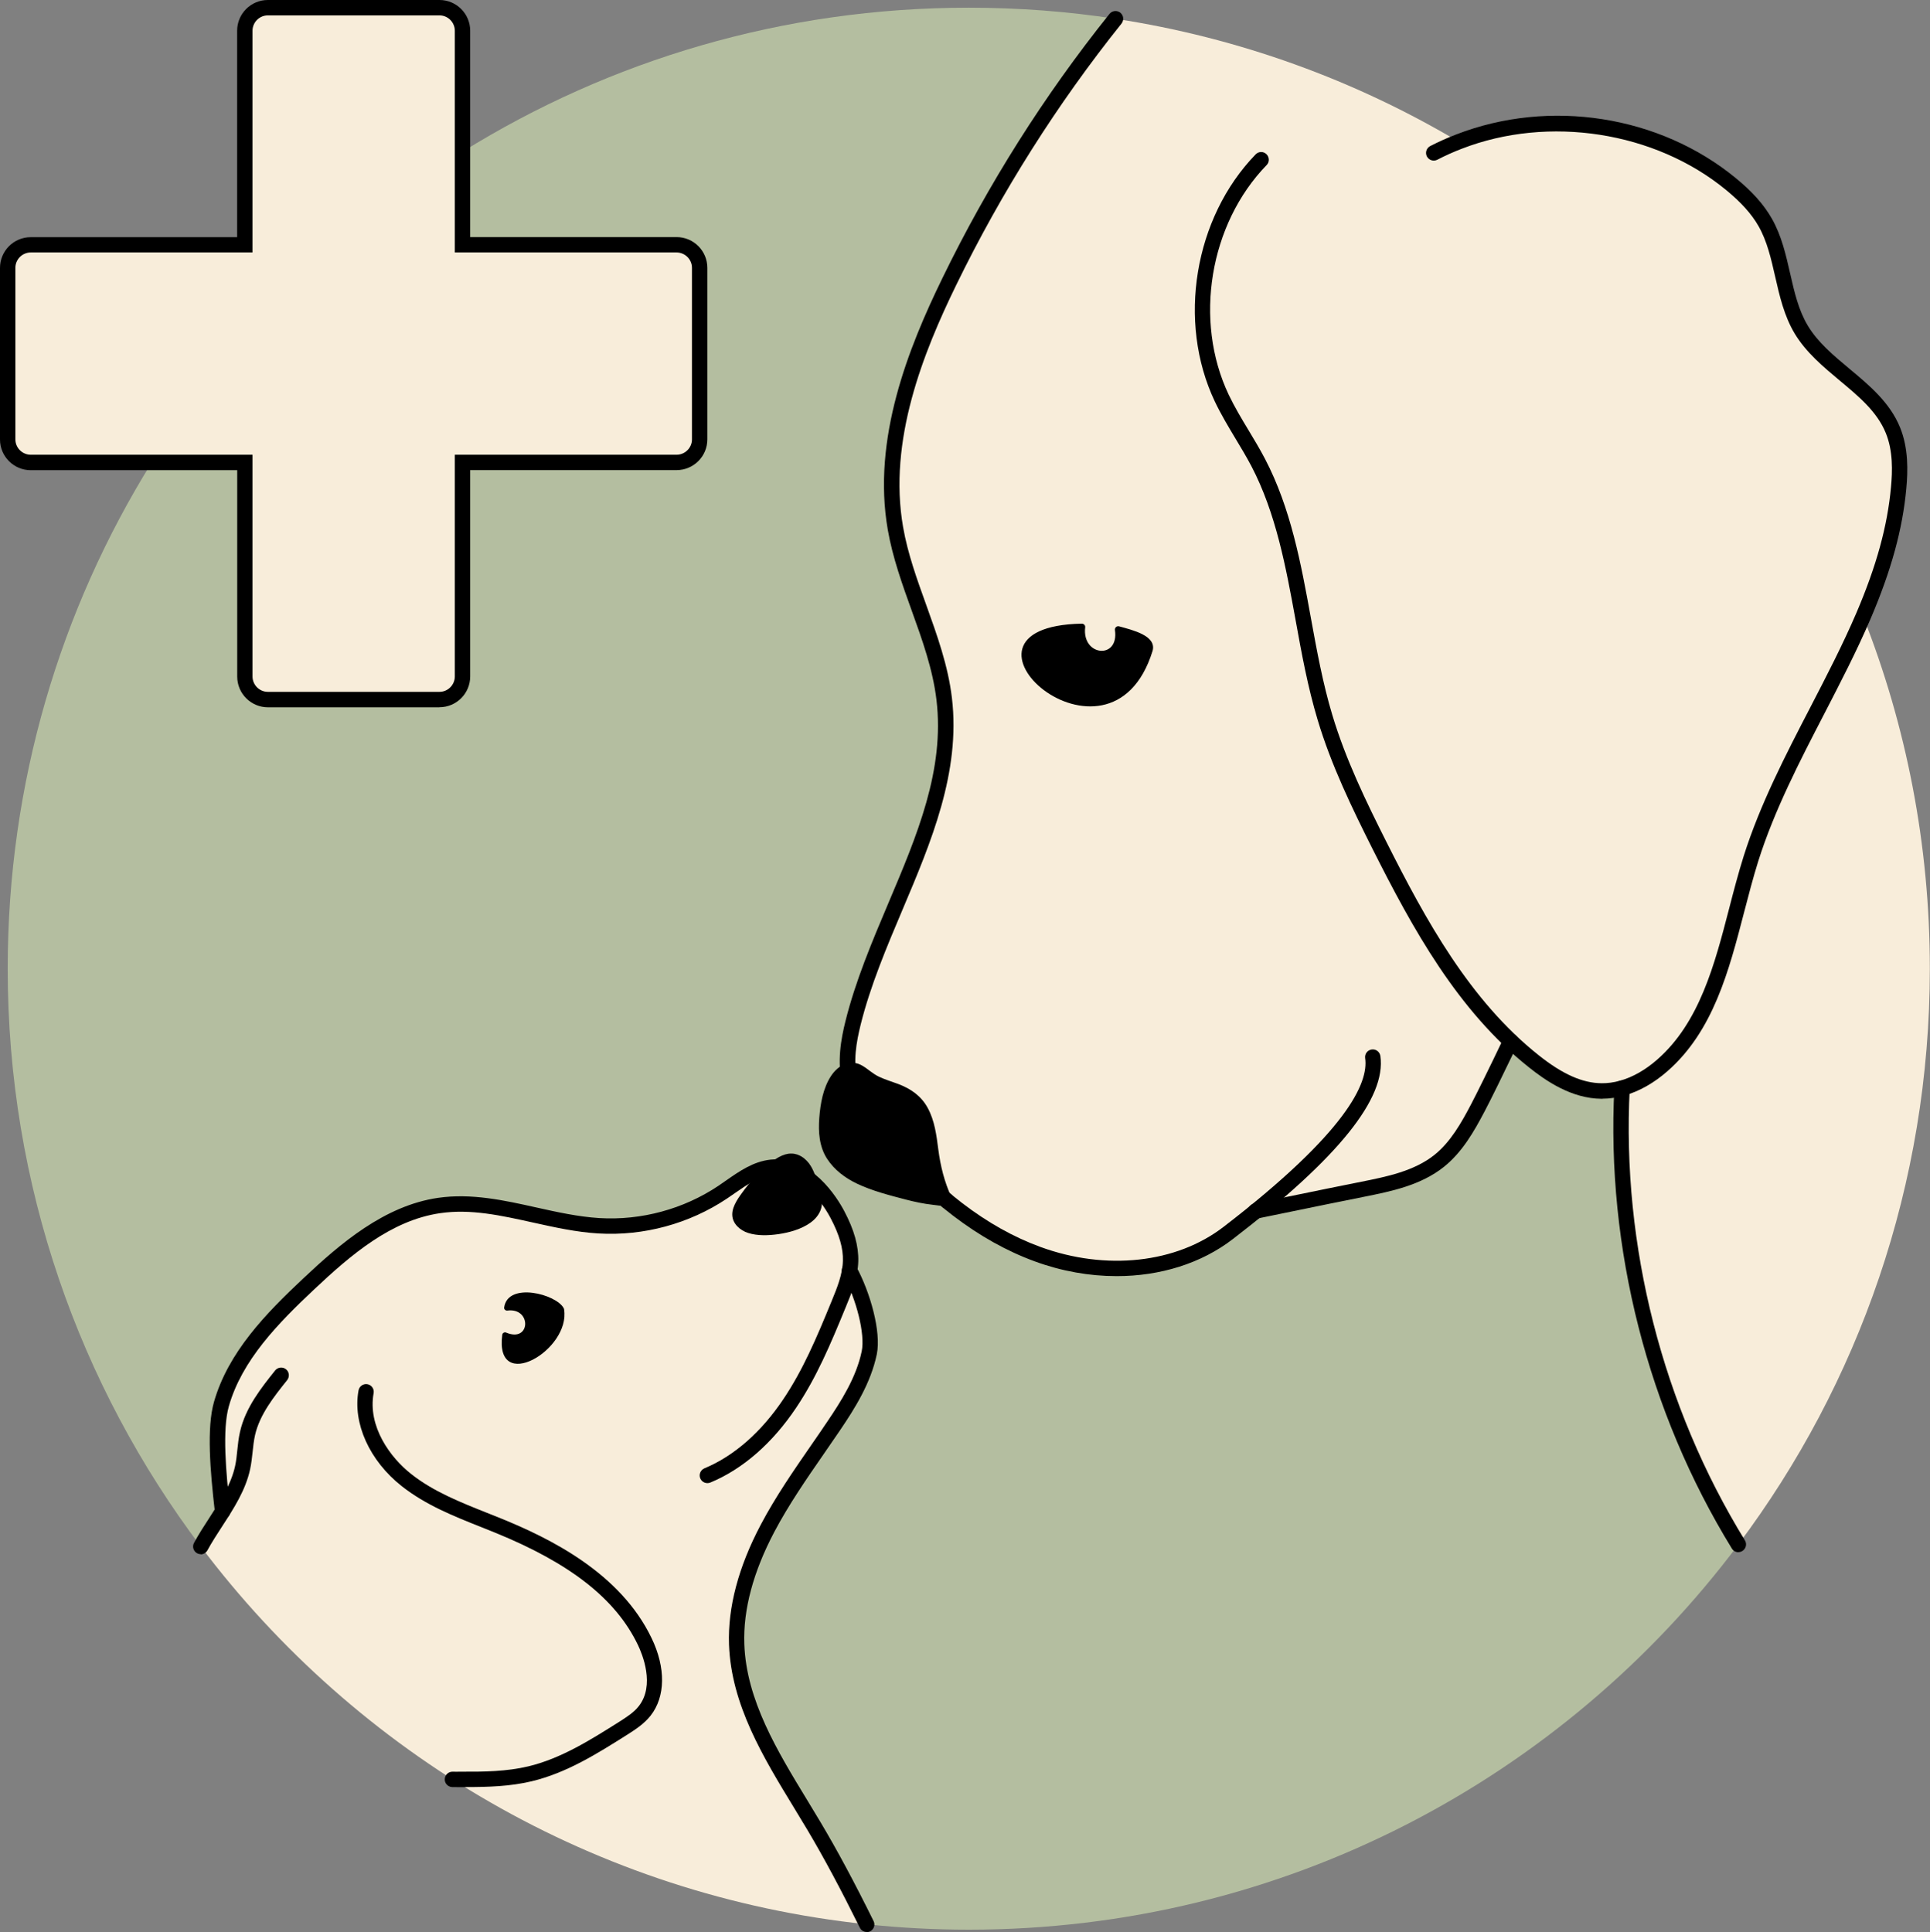 <?xml version="1.0" encoding="UTF-8"?> <svg xmlns="http://www.w3.org/2000/svg" id="Layer_2" viewBox="0 0 251 251.3"><rect x="0" y="0" width="251" height="251.3" fill="#808080" stroke="none"/><defs><style>.cls-1{fill:#b4bea0;}.cls-1,.cls-2,.cls-3{stroke-width:0px;}.cls-3{fill:#f8edda;}</style></defs><g id="Layer_1-2"><path class="cls-3" d="m99.83,198.76c-2.47,4.67-4.21,9.85-4.02,15.12.31,8.67,5.64,16.21,10.07,23.66,2.47,4.15,4.7,8.43,6.84,12.76-35.35-3.73-66.31-22.19-86.61-49.14.83-1.55,1.87-3.04,2.83-4.57-.55-4.8-1.09-10.66-.15-13.96,1.79-6.26,6.59-11.15,11.33-15.61,4.89-4.6,10.33-9.25,16.98-10.22,6.93-1.01,13.77,2.21,20.77,2.63,5.65.34,11.39-1.21,16.1-4.36,1.7-1.14,3.38-2.52,5.32-3.04.04-.04.08-.07.12-.11.89-.77,1.93-1.68,3.14-1.85,1.24-.17,2.31.61,2.92,1.64.52.87.78,1.87,1.01,2.87.96,1.01,1.78,2.2,2.42,3.4.99,1.87,1.77,3.93,1.71,6.04,0,.41-.05.81-.13,1.21h0c1.79,3.3,3.1,8.12,2.57,10.71-.72,3.48-2.64,6.59-4.64,9.54-2.95,4.37-6.12,8.62-8.58,13.28Z"></path><path class="cls-3" d="m242.31,80.15s0,0,0-.02c2.29-5.35,4.05-10.84,4.58-16.67.23-2.52.21-5.15-.75-7.5-2.25-5.51-8.86-7.98-11.92-13.08-2.53-4.23-2.26-9.67-4.69-13.95-1.11-1.95-2.72-3.56-4.45-4.98-9.67-7.95-23.74-10.03-35.38-5.52-13.46-7.99-28.55-13.53-44.65-15.99-8.45,10.56-15.71,22.05-21.62,34.2-4.88,10.02-8.92,21.14-7,32.11,1.33,7.59,5.44,14.53,6.34,22.17,1.74,14.63-8.3,27.82-11.85,42.12-.46,1.88-.81,3.83-.71,5.74-.9.28-1.63,1.19-2.05,2.08-.71,1.48-1,3.13-1.11,4.77-.08,1.23-.05,2.5.37,3.66.61,1.66,1.98,2.96,3.52,3.83s3.25,1.36,4.95,1.85c2.29.65,4.6,1.31,6.98,1.32l.2-.14c3.57,2.94,7.5,5.39,11.84,6.98,8.16,2.99,17.93,2.53,24.8-2.77,1.05-.81,2.27-1.76,3.56-2.82h0c4.46-.91,9.95-2.05,13.97-2.85,3.5-.7,7.14-1.46,9.92-3.69,2.23-1.78,3.68-4.33,5.01-6.86.92-1.75,2.7-5.4,4.28-8.7.96.92,1.96,1.79,3,2.62,2.56,2.04,5.55,3.84,8.82,3.86.91.01,1.8-.13,2.66-.37-1.07,20.7,4.29,41.7,15.13,59.35,15.65-20.87,24.92-46.8,24.92-74.9,0-16.19-3.08-31.65-8.69-45.85Z"></path><path class="cls-1" d="m226.08,200.9c-22.79,30.42-59.14,50.1-100.08,50.1-4.49,0-8.92-.24-13.28-.7-2.14-4.33-4.37-8.61-6.84-12.76-4.43-7.45-9.76-14.99-10.07-23.66-.19-5.27,1.55-10.45,4.02-15.12,2.46-4.66,5.63-8.91,8.58-13.28,2-2.95,3.92-6.06,4.64-9.54.53-2.59-.78-7.41-2.57-10.7h0c.08-.41.12-.81.13-1.22.06-2.11-.72-4.17-1.71-6.04-.64-1.2-1.46-2.39-2.42-3.4-.23-1-.49-2-1.01-2.87-.61-1.03-1.68-1.81-2.92-1.64-1.21.17-2.25,1.08-3.14,1.85-.04.04-.08.07-.12.11-1.94.52-3.62,1.9-5.32,3.04-4.71,3.15-10.45,4.7-16.1,4.36-7-.42-13.84-3.64-20.77-2.63-6.65.97-12.09,5.62-16.98,10.22-4.74,4.46-9.54,9.35-11.33,15.61-.94,3.3-.4,9.16.15,13.96-.96,1.53-2,3.02-2.83,4.57C10.35,180.24,1,154.21,1,126c0-24.16,6.85-46.72,18.73-65.84h12.11v27.84c0,1.66,1.35,3,3,3h22.32c1.65,0,3-1.34,3-3v-27.84h27.84c1.66,0,3-1.35,3-3v-22.32c0-1.65-1.34-3-3-3h-27.84v-12.11C79.28,7.85,101.84,1,126,1c6.48,0,12.84.49,19.06,1.44-8.45,10.56-15.71,22.05-21.62,34.2-4.88,10.02-8.92,21.14-7,32.11,1.33,7.59,5.44,14.53,6.34,22.17,1.74,14.63-8.3,27.82-11.85,42.12-.46,1.88-.81,3.83-.71,5.74-.9.28-1.63,1.19-2.05,2.08-.71,1.48-1,3.13-1.11,4.77-.08,1.23-.05,2.5.37,3.66.61,1.66,1.98,2.96,3.52,3.83,1.54.87,3.25,1.36,4.95,1.85,2.29.65,4.6,1.31,6.98,1.32l.2-.14c3.57,2.94,7.5,5.39,11.84,6.98,8.16,2.99,17.93,2.53,24.8-2.77,1.05-.81,2.27-1.76,3.56-2.82h0c4.46-.91,9.95-2.05,13.97-2.85,3.5-.7,7.14-1.46,9.92-3.69,2.23-1.78,3.68-4.33,5.01-6.86.92-1.75,2.7-5.4,4.28-8.7.96.92,1.96,1.79,3,2.62,2.56,2.04,5.55,3.84,8.82,3.86.91.01,1.8-.13,2.66-.37-1.07,20.7,4.29,41.7,15.13,59.35Z"></path><path class="cls-2" d="m60.53,232.46c-.23,0-.48,0-.71,0-.33,0-.67,0-1.01-.01-.55-.02-.99-.48-.97-1.03.02-.54.46-.97,1-.97.01,0,.02,0,.03,0,.32,0,.65.02.97,0,3.18.02,6.06-.03,8.85-.69,4.25-1.01,8.08-3.43,11.78-5.76,1.03-.66,1.96-1.25,2.6-2.07,2.15-2.73.46-6.79-.11-7.97-2.87-5.98-8.78-10.62-18.59-14.61-.59-.24-1.19-.48-1.79-.72-3.56-1.41-7.24-2.88-10.33-5.32-4.2-3.31-6.41-8.2-5.62-12.46.1-.54.62-.9,1.16-.8.54.1.9.62.8,1.16-.79,4.31,2.14,8.37,4.9,10.53,2.85,2.26,6.4,3.67,9.82,5.03.6.24,1.21.48,1.8.72,6.48,2.63,15.57,7.12,19.63,15.59,1.86,3.85,1.81,7.62-.13,10.08-.85,1.08-1.96,1.79-3.04,2.48-3.9,2.46-7.87,4.97-12.44,6.06-2.79.66-5.58.75-8.63.75Z"></path><path class="cls-2" d="m73.36,170.31c.87,5.29-9.05,11.07-8.04,3.31.03-.23.28-.38.5-.29,3.21,1.37,3.35-3.27.17-2.86-.25.03-.46-.17-.42-.42.49-3.35,6.78-1.73,7.75.12.02.04.04.09.05.14Z"></path><path class="cls-2" d="m123.08,157.15c-.22,0-.45-.07-.63-.23-2.95-2.42-5.89-5.38-8.74-8.79-1.63-1.96-3.44-4.28-4.14-7.07-.18-.71-.29-1.46-.34-2.23-.03-.55.39-1.02.94-1.06.56-.02,1.02.39,1.06.94.04.64.13,1.26.28,1.85.6,2.38,2.24,4.49,3.74,6.28,2.77,3.32,5.63,6.19,8.48,8.53.43.35.49.98.14,1.41-.2.24-.48.37-.77.37Z"></path><path class="cls-2" d="m123.33,155.96l-.25.19-.2.14c-2.38-.01-4.69-.67-6.98-1.32-1.7-.49-3.41-.98-4.95-1.85-1.54-.87-2.91-2.17-3.52-3.83-.42-1.16-.45-2.43-.37-3.66.11-1.64.4-3.29,1.11-4.77.42-.89,1.15-1.8,2.05-2.08.28-.09.58-.11.89-.06.79.13,1.39.76,2.05,1.22,1.71,1.2,4.01,1.34,5.64,2.64,1.22.96,1.9,2.46,2.27,3.96.37,1.51.46,3.07.73,4.59.3,1.67.81,3.29,1.53,4.83Z"></path><path class="cls-2" d="m123.08,155.53c-.1.07-.28.27-.4.29-.29.07-.9-.08-1.22-.11-.98-.1-1.94-.3-2.9-.54-1.74-.43-3.48-.9-5.17-1.51-1.55-.55-3.05-1.32-4.2-2.52-1.23-1.29-1.69-2.88-1.67-4.64s.27-3.58.98-5.19c.3-.67.71-1.35,1.32-1.79.93-.65,1.75-.17,2.52.43,1.19.91,2.5,1.38,3.89,1.88,1.6.58,2.87,1.39,3.66,2.95.87,1.72,1,3.69,1.26,5.56.29,2.04.86,3.99,1.72,5.87.27.58,1.13.08.86-.5-.91-1.97-1.42-4.04-1.7-6.18-.24-1.86-.47-3.75-1.38-5.42-.84-1.55-2.18-2.48-3.8-3.1-.85-.32-1.72-.57-2.54-.96s-1.4-.98-2.14-1.42c-1.58-.95-3.17-.08-4.09,1.32-1.04,1.58-1.39,3.61-1.53,5.46-.14,1.84-.01,3.73,1.01,5.31.93,1.44,2.35,2.51,3.89,3.24,2,.95,4.21,1.51,6.35,2.07,1.15.3,2.32.55,3.51.68.49.05,1.19.21,1.67.07.21-.06.4-.25.57-.38.51-.38,0-1.25-.5-.86Z"></path><path class="cls-2" d="m149.9,84.65c-5.54,17.96-29.1-3.14-9.21-3.53.25,0,.47.21.44.47-.45,3.79,4.44,4.24,3.87.36-.04-.31.24-.56.54-.48,1.82.5,4.89,1.23,4.36,3.18Z"></path><path class="cls-2" d="m208.38,142.92s-.07,0-.1,0c-3.9-.02-7.25-2.34-9.43-4.08-9.3-7.39-15.14-18.07-20.33-28.38-2.65-5.28-5.4-10.93-7.17-16.86-1.27-4.22-2.08-8.64-2.85-12.91-1.25-6.83-2.53-13.89-5.75-20.05-.64-1.21-1.36-2.42-2.07-3.59-.93-1.55-1.89-3.15-2.69-4.83-4.92-10.37-2.69-23.89,5.31-32.14.38-.4,1.02-.41,1.41-.02s.41,1.02.02,1.41c-7.44,7.67-9.51,20.24-4.93,29.88.76,1.59,1.69,3.15,2.6,4.65.72,1.19,1.46,2.43,2.12,3.69,3.36,6.43,4.68,13.64,5.95,20.62.77,4.22,1.56,8.58,2.8,12.69,1.73,5.78,4.43,11.34,7.05,16.54,5.09,10.11,10.81,20.58,19.79,27.72,3.1,2.47,5.71,3.63,8.2,3.64.76.01,1.56-.1,2.39-.33,1.64-.46,3.31-1.41,4.84-2.76,5.49-4.81,7.45-12.35,9.34-19.64.58-2.25,1.19-4.58,1.89-6.81,2.13-6.74,5.46-13.17,8.68-19.38,2.07-4,4.21-8.13,5.98-12.26,2.61-6.1,4.04-11.3,4.5-16.37.19-2.04.28-4.69-.68-7.03-1.13-2.77-3.49-4.74-5.99-6.82-2.15-1.8-4.38-3.66-5.86-6.12-1.37-2.29-1.96-4.88-2.53-7.38-.54-2.37-1.05-4.62-2.17-6.59-.91-1.59-2.25-3.08-4.22-4.7-9.24-7.6-23.06-9.75-34.38-5.36-1.07.41-2.14.89-3.18,1.43-.49.25-1.09.06-1.35-.43-.25-.49-.06-1.09.43-1.35,1.11-.57,2.25-1.08,3.38-1.51,12.16-4.71,26.44-2.48,36.37,5.68,2.17,1.78,3.65,3.45,4.68,5.26,1.27,2.23,1.83,4.72,2.38,7.13.56,2.46,1.09,4.78,2.3,6.8,1.31,2.18,3.31,3.85,5.43,5.62,2.58,2.15,5.24,4.37,6.56,7.6,1.12,2.74,1.03,5.7.82,7.97-.48,5.28-1.96,10.67-4.66,16.97-1.8,4.2-3.96,8.36-6.04,12.39-3.18,6.14-6.46,12.49-8.54,19.06-.68,2.17-1.28,4.48-1.86,6.71-1.97,7.59-4,15.43-9.95,20.64-1.75,1.54-3.69,2.64-5.62,3.18-.97.27-1.92.41-2.84.41Z"></path><path class="cls-2" d="m145.2,165.99c-3.5,0-7.11-.63-10.63-1.92-7.29-2.67-14.12-7.89-20.87-15.94-1.64-1.96-3.44-4.28-4.14-7.07-.74-2.9-.18-5.94.4-8.26,1.3-5.22,3.46-10.33,5.55-15.27,3.79-8.94,7.36-17.39,6.28-26.49-.47-3.97-1.87-7.87-3.23-11.64-1.21-3.37-2.47-6.86-3.1-10.48-2.07-11.85,2.7-23.71,7.09-32.72,5.94-12.22,13.25-23.79,21.74-34.39.35-.43.97-.5,1.41-.16.43.35.5.97.16,1.41-8.39,10.49-15.62,21.93-21.5,34.01-4.26,8.74-8.89,20.22-6.91,31.5.6,3.45,1.83,6.85,3.02,10.15,1.39,3.88,2.84,7.88,3.33,12.08,1.14,9.63-2.7,18.72-6.42,27.51-2.06,4.87-4.19,9.9-5.45,14.97-.55,2.23-1.03,4.84-.4,7.29.6,2.38,2.25,4.49,3.74,6.28,6.52,7.77,13.07,12.79,20.03,15.34,8.55,3.13,17.69,2.13,23.84-2.62,16.04-12.34,18.86-18.73,18.4-21.93-.08-.55.3-1.05.85-1.13.55-.08,1.05.3,1.13.85.78,5.49-5.48,13.27-19.16,23.79-4.13,3.19-9.48,4.84-15.13,4.84Z"></path><path class="cls-2" d="m163.28,158.54c-.47,0-.88-.33-.98-.8-.11-.54.24-1.07.78-1.18l4.39-.9c3.35-.69,6.82-1.4,9.59-1.95,3.21-.64,6.85-1.37,9.49-3.49,2.08-1.66,3.49-4.15,4.75-6.55.79-1.51,2.39-4.75,4.26-8.67.24-.5.84-.71,1.33-.47.5.24.71.84.47,1.33-1.89,3.94-3.49,7.2-4.3,8.73-1.36,2.59-2.89,5.27-5.27,7.18-3.02,2.42-6.91,3.2-10.35,3.89-2.77.55-6.24,1.26-9.58,1.95l-4.39.9c-.07.01-.13.02-.2.02Z"></path><path class="cls-2" d="m226.08,201.9c-.34,0-.66-.17-.85-.48-10.93-17.8-16.35-39.08-15.28-59.93.03-.55.49-.99,1.05-.95.55.03.98.5.95,1.05-1.06,20.45,4.26,41.32,14.98,58.77.29.47.14,1.09-.33,1.38-.16.1-.34.15-.52.15Z"></path><path class="cls-2" d="m105.4,159.04c-1.19.85-2.74,1.28-4.17,1.49-1.27.18-2.71.24-3.95-.16-1.04-.34-2.03-1.19-2.05-2.37-.02-1.19.94-2.39,1.61-3.3.73-.97,1.54-1.87,2.45-2.67.04-.04.08-.07.12-.11.89-.77,1.93-1.68,3.14-1.85,1.24-.17,2.31.61,2.92,1.64.52.87.78,1.87,1.01,2.87.09.36.17.73.26,1.09.48,1.32-.27,2.61-1.34,3.37Z"></path><path class="cls-2" d="m26.11,202.16c-.16,0-.32-.04-.47-.12-.49-.26-.67-.87-.41-1.35.61-1.13,1.33-2.24,2.02-3.3,1.45-2.24,2.82-4.35,3.33-6.72.14-.65.21-1.32.28-2.02.08-.79.17-1.62.36-2.44.71-3.13,2.76-5.69,4.56-7.95.34-.43.98-.5,1.41-.16.43.34.5.97.16,1.41-1.67,2.09-3.57,4.46-4.18,7.15-.16.71-.24,1.44-.32,2.21-.08.73-.16,1.48-.32,2.23-.59,2.73-2.12,5.1-3.61,7.39-.7,1.08-1.37,2.11-1.94,3.16-.18.34-.53.53-.88.53Z"></path><path class="cls-2" d="m28.94,197.59c-.5,0-.93-.38-.99-.89-.63-5.47-1.08-10.99-.12-14.35,1.86-6.49,6.75-11.5,11.61-16.06,4.82-4.54,10.55-9.46,17.52-10.48,4.34-.63,8.63.32,12.79,1.25,2.69.6,5.46,1.21,8.19,1.38,5.45.33,10.95-1.16,15.48-4.19.34-.23.67-.46,1.01-.7,1.74-1.21,3.54-2.47,5.77-2.71,5.33-.54,8.69,4.97,9.59,6.68,1.3,2.46,1.88,4.54,1.83,6.54-.06,2.14-.87,4.13-1.6,5.89-2.06,5.04-3.84,9.21-6.46,13.13-3.1,4.64-6.97,8.02-11.18,9.76-.51.21-1.09-.03-1.31-.54-.21-.51.03-1.09.54-1.31,3.84-1.59,7.4-4.71,10.28-9.02,2.52-3.76,4.26-7.83,6.28-12.77.69-1.68,1.4-3.41,1.45-5.19.05-1.64-.46-3.4-1.59-5.55-1.55-2.94-4.37-5.94-7.62-5.62-1.72.18-3.23,1.24-4.83,2.35-.35.24-.7.49-1.05.72-4.89,3.27-10.83,4.88-16.71,4.53-2.88-.17-5.74-.81-8.5-1.42-4.16-.92-8.09-1.8-12.07-1.22-6.39.93-11.63,5.43-16.44,9.96-4.65,4.38-9.34,9.15-11.05,15.16-.86,3.03-.39,8.56.18,13.57.06.55-.33,1.04-.88,1.11-.04,0-.08,0-.12,0Z"></path><path class="cls-2" d="m112.72,251.3c-.37,0-.72-.2-.9-.56-2.51-5.07-4.67-9.1-6.8-12.69-.57-.96-1.15-1.92-1.74-2.88-4.03-6.61-8.19-13.44-8.47-21.25-.17-4.85,1.22-10.1,4.14-15.62,1.91-3.62,4.27-7.03,6.55-10.33.7-1.01,1.4-2.02,2.08-3.04,1.8-2.66,3.79-5.78,4.49-9.18.45-2.2-.66-6.7-2.47-10.03-.26-.48-.08-1.09.4-1.36.48-.26,1.09-.08,1.36.4,1.79,3.28,3.27,8.44,2.67,11.39-.78,3.76-2.88,7.08-4.79,9.9-.69,1.02-1.39,2.04-2.1,3.06-2.25,3.25-4.57,6.61-6.43,10.13-2.75,5.21-4.07,10.12-3.91,14.62.26,7.29,4.29,13.9,8.18,20.29.59.97,1.18,1.94,1.75,2.9,2.16,3.63,4.35,7.71,6.88,12.83.25.5.04,1.09-.45,1.34-.14.07-.29.1-.44.1Z"></path><path class="cls-3" d="m88,31.84h-27.84V4c0-1.66-1.34-3-3-3h-22.31c-1.66,0-3,1.34-3,3v27.84H4c-1.66,0-3,1.34-3,3v22.31c0,1.66,1.34,3,3,3h27.84v27.84c0,1.66,1.34,3,3,3h22.31c1.66,0,3-1.34,3-3v-27.84h27.84c1.66,0,3-1.34,3-3v-22.31c0-1.66-1.34-3-3-3Z"></path><path class="cls-2" d="m57.16,92h-22.31c-2.21,0-4-1.79-4-4v-26.84H4c-2.21,0-4-1.79-4-4v-22.31c0-2.21,1.79-4,4-4h26.84V4c0-2.21,1.79-4,4-4h22.31c2.21,0,4,1.79,4,4v26.84h26.84c2.21,0,4,1.79,4,4v22.31c0,2.21-1.79,4-4,4h-26.84v26.84c0,2.21-1.79,4-4,4ZM4,32.84c-1.1,0-2,.9-2,2v22.31c0,1.1.9,2,2,2h28.84v28.84c0,1.1.9,2,2,2h22.31c1.1,0,2-.9,2-2v-28.84h28.84c1.1,0,2-.9,2-2v-22.31c0-1.1-.9-2-2-2h-28.84V4c0-1.1-.9-2-2-2h-22.31c-1.1,0-2,.9-2,2v28.84H4Z"></path></g></svg> 